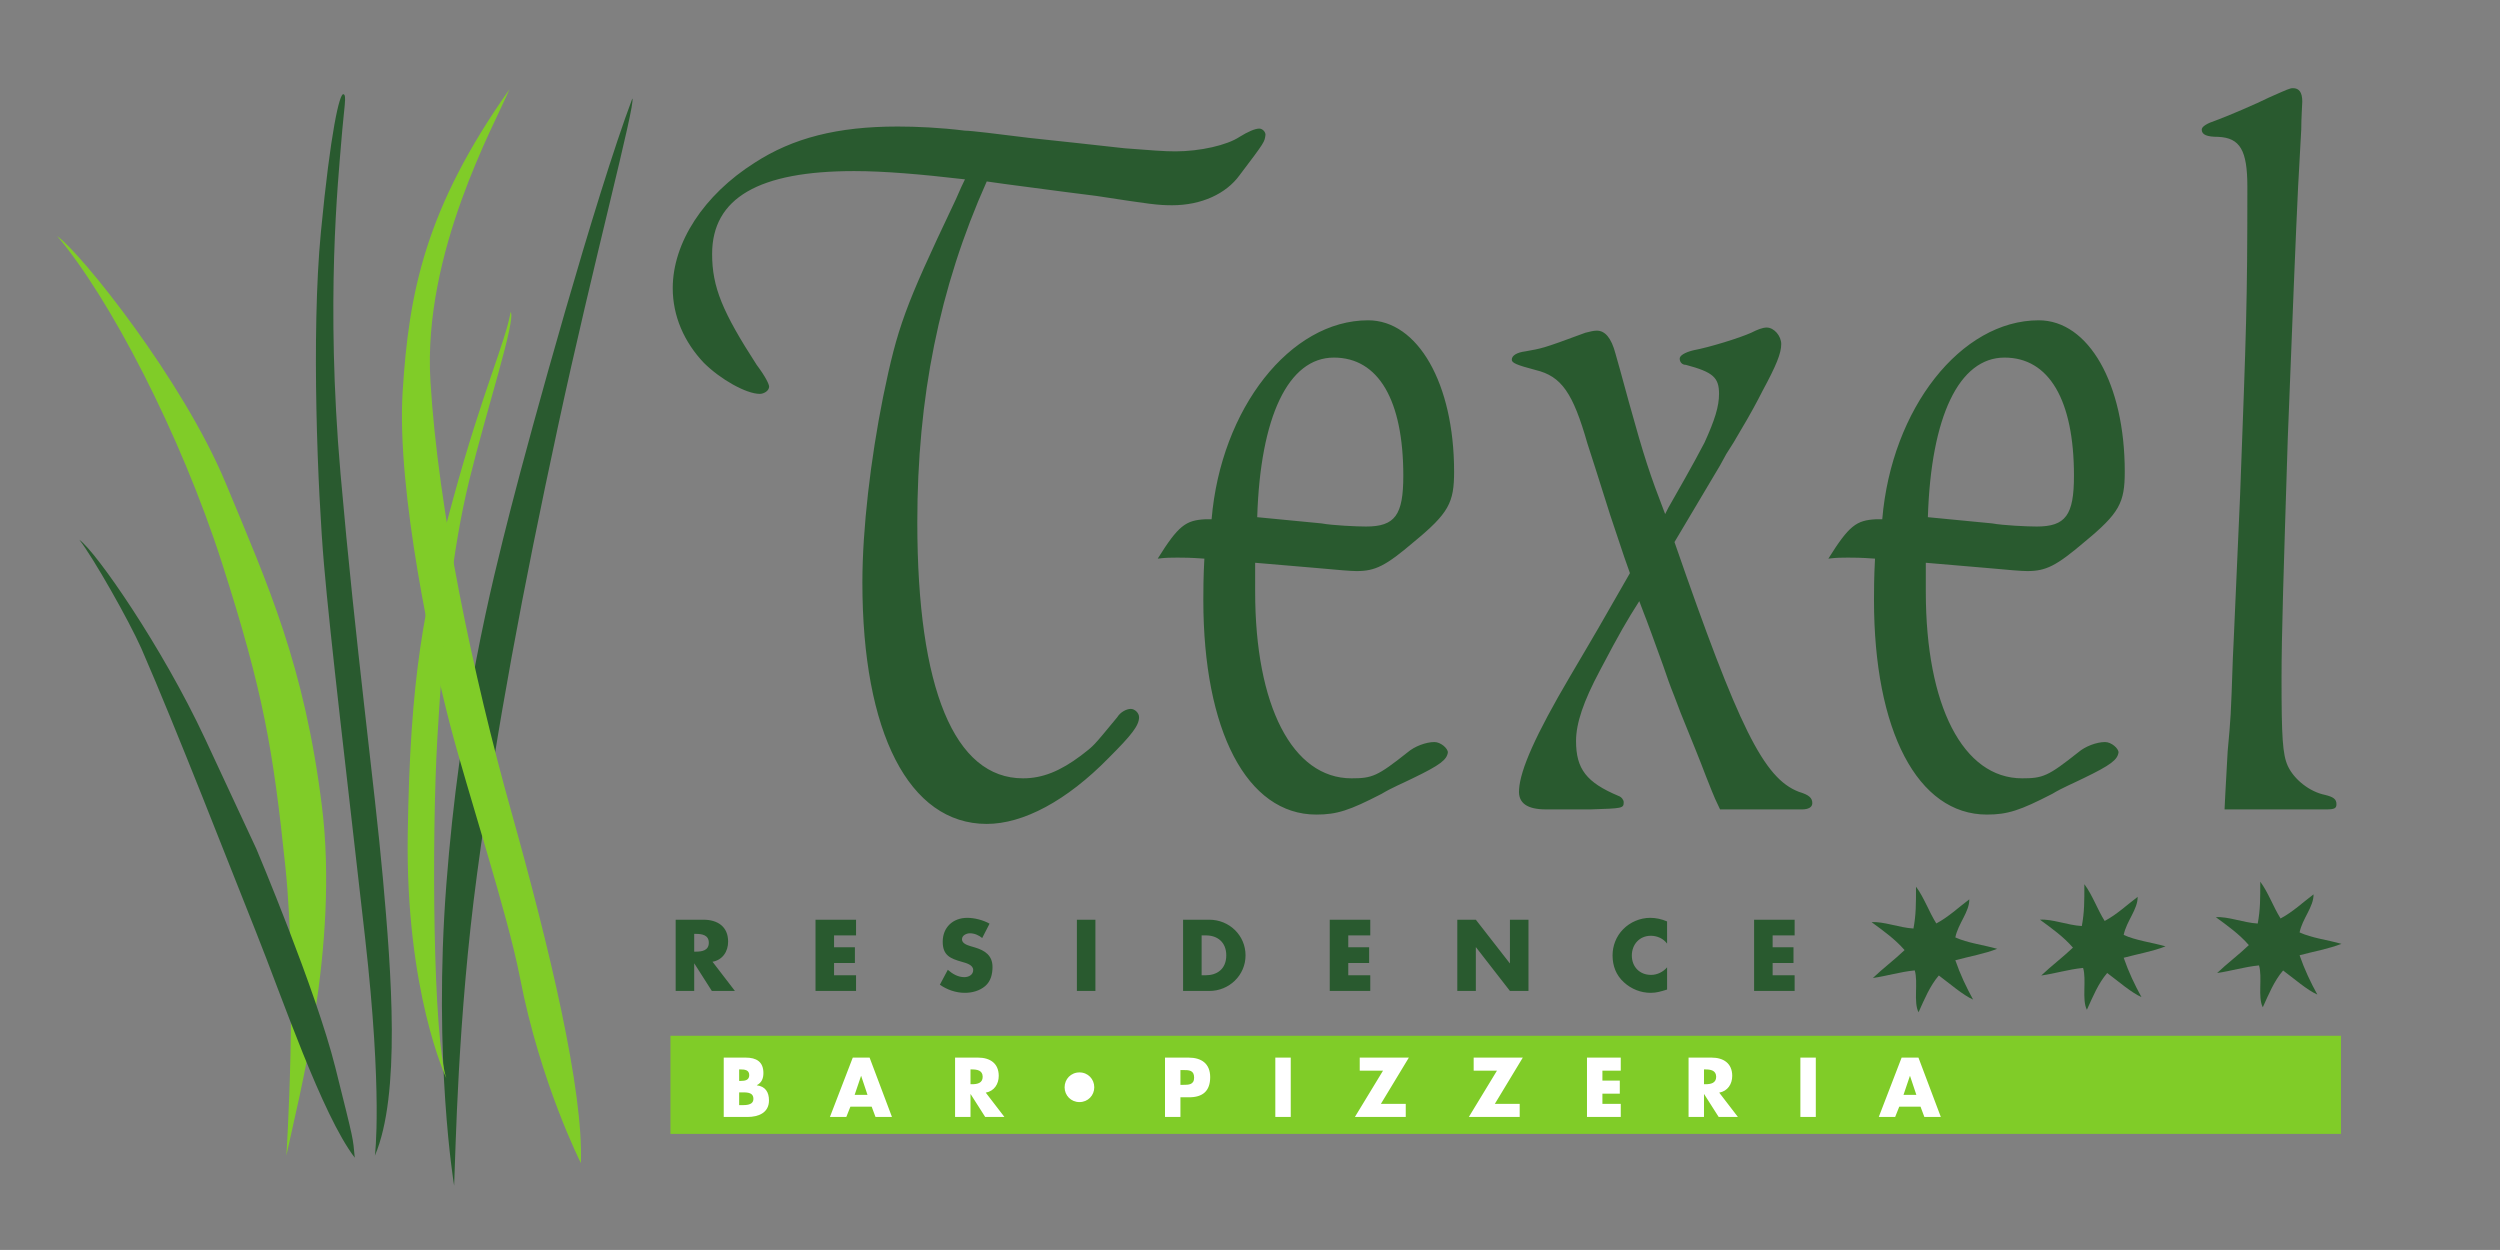 <svg width="1058.3" height="529.13" version="1.1" viewBox="0 0 1058.3 529.13" xmlns="http://www.w3.org/2000/svg" xmlns:xlink="http://www.w3.org/1999/xlink"><rect x="0" y="0" width="1058.3" height="529.13" fill="#808080" stroke="none"/><g><path d="m417.71 76.811c9.64 1.312 5.703 0.875 12.718 1.75 20.172 2.625 22.813 3.062 33.781 4.391 22.813 3.5 25.875 3.938 32.016 3.938 12.281 0 22.812-4.828 28.515-12.719 10.969-14.469 10.532-14.031 10.969-17.109 0-1.312-1.312-2.625-2.64-2.625-1.75 0-4.813 1.312-8.329 3.5-5.265 3.516-16.671 6.141-27.203 6.141-4.812 0-10.078-0.438-21.484-1.312-11.844-1.312-27.64-3.062-40.359-4.391-14.047-1.75-24.563-3.062-27.203-3.062-10.531-1.312-20.61-1.75-28.516-1.75-25.437 0-44.297 4.812-60.531 15.344-21.5 13.609-34.656 33.781-34.656 53.078 0 11.843 4.828 22.812 13.156 31.593 7.016 7.016 17.985 13.157 23.688 13.157 1.765 0 3.953-1.313 3.953-3.078 0-0.875-1.313-3.938-5.266-9.204-14.469-22.375-18.859-32.906-18.859-46.937 0-23.687 19.734-35.094 60.093-35.094 12.719 0 28.078 1.312 46.938 3.5-2.188 4.391-3.5 7.906-4.828 10.531-20.61 43.437-23.688 51.765-29.828 81.593-5.266 26.328-8.766 55.719-8.766 78.531 0 63.594 19.734 102.2 52.641 102.2 15.343 0 33.765-9.656 51.765-28.078 9.641-9.641 12.719-13.594 12.719-17.109 0-1.75-1.766-3.5-3.516-3.5s-4.391 1.312-5.703 3.5c-10.531 12.734-9.656 11.843-15.344 16.234-8.781 6.578-16.234 9.656-24.578 9.656-28.953 0-44.734-37.734-44.734-108.36 0-52.64 9.203-99.14 29.391-144.31zm113.62 161.42 25.875 2.204c9.657 0.875 14.469 1.312 17.11 1.312 7.89 0 12.281-2.203 24.125-12.281 14.921-12.281 17.109-16.672 17.109-29.828 0-37.297-15.359-64.047-36.406-64.047-32.906 0-62.297 37.281-66.25 84.219h-2.625c-8.344 0.437-11.406 2.625-20.187 16.671 3.515-0.437 5.703-0.437 8.343-0.437 2.625 0 5.266 0 11.406 0.437-0.437 7.891-0.437 14.032-0.437 17.547 0 55.266 18.422 90.797 47.812 90.797 8.766 0 14.032-1.75 27.641-8.766 4.375-2.64 8.765-4.39 13.156-6.578 11.844-5.703 14.469-7.906 14.906-10.969 0-1.75-3.062-4.39-5.703-4.39-3.5 0-8.328 1.75-11.39 4.39-12.735 10.094-14.922 10.969-23.703 10.969-25 0-40.782-30.703-40.782-78.968zm0.875-19.296c1.313-42.547 13.157-67.563 32.453-67.563 18.86 0 29.391 17.985 29.391 50.016 0 16.672-3.5 21.5-15.781 21.5-3.953 0-14.047-0.453-18.875-1.328zm195.94-21.938 2.641-4.828 3.063-4.828 3.078-5.25c3.953-6.594 7.015-12.297 9.218-16.672 5.688-10.531 7.891-15.797 7.891-19.75 0-3.5-3.078-7.015-6.141-7.015-1.75 0-3.953 0.875-6.578 2.203-4.828 2.187-17.547 6.14-24.578 7.453-3.5 0.875-5.687 2.187-5.687 3.5 0 1.328 0.875 2.64 2.625 2.64 11.406 3.063 14.031 5.266 14.031 12.282 0 5.265-1.75 10.968-6.141 20.609-2.625 4.828-3.062 6.156-15.343 27.64l-1.329 2.641c-6.578-17.109-8.765-23.687-15.343-47.375-3.078-11.406-4.828-17.547-5.703-20.625-1.75-6.578-4.391-9.656-7.891-9.656-1.328 0-3.078 0.438-4.828 0.891-18.875 7.015-18.422 6.578-25.453 7.89-3.5 0.438-5.703 1.75-5.703 3.5 0 1.328 1.765 2.203 10.093 4.391 10.969 2.641 15.797 9.656 21.938 31.156 2.187 6.578 3.5 10.953 9.641 30.266 7.906 23.687 5.265 15.781 8.343 24.562l-13.593 23.687c-2.641 4.391-6.594 11.407-11.844 20.172-14.485 24.578-21.063 39.485-21.5 47.828-0.438 5.703 3.5 8.328 11.406 8.328h18.859c13.594-0.437 14.032-0.437 14.032-3.078 0-0.875-0.875-2.187-2.188-2.625-13.594-5.703-17.984-11.406-17.984-23.25 0-7.453 3.078-16.671 10.094-29.828 8.765-16.672 11.406-21.062 16.671-29.39 3.938 10.531 0.875 1.75 10.078 27.203 4.391 12.719 2.204 6.14 7.469 20.172 11.406 28.078 7.891 19.734 10.516 26.328 4.828 12.281 3.953 9.64 6.14 14.468h34.657c2.64 0 4.39-0.875 4.39-2.625 0-2.203-1.312-3.515-5.703-4.828-14.906-5.703-25.437-27.203-52.64-105.72zm87.09 41.234 25.875 2.204c9.656 0.875 14.469 1.312 17.109 1.312 7.891 0 12.282-2.203 24.125-12.281 14.922-12.281 17.11-16.672 17.11-29.828 0-37.297-15.36-64.047-36.407-64.047-32.906 0-62.296 37.281-66.249 84.219h-2.625c-8.344 0.437-11.407 2.625-20.188 16.671 3.516-0.437 5.703-0.437 8.344-0.437 2.625 0 5.265 0 11.406 0.437-0.437 7.891-0.437 14.032-0.437 17.547 0 55.266 18.421 90.797 47.812 90.797 8.766 0 14.031-1.75 27.641-8.766 4.375-2.64 8.765-4.39 13.156-6.578 11.843-5.703 14.468-7.906 14.906-10.969 0-1.75-3.063-4.39-5.703-4.39-3.5 0-8.328 1.75-11.391 4.39-12.734 10.094-14.922 10.969-23.703 10.969-25 0-40.781-30.703-40.781-78.968zm0.875-19.296c1.313-42.547 13.156-67.563 32.453-67.563 18.859 0 29.391 17.985 29.391 50.016 0 16.672-3.5 21.5-15.782 21.5-3.953 0-14.046-0.453-18.875-1.328zm168.57 123.7c3.516 0 4.391-0.437 4.391-2.187 0-2.203-1.313-3.078-4.829-3.953-6.578-1.313-13.156-6.578-15.781-12.281-2.203-4.829-2.64-12.282-2.64-36.844 0-18.875 0.875-45.187 2.64-101.78 1.75-45.187 3.5-89.047 4.375-106.59l0.438-7.891 0.453-8.344 0.437-7.891c0-4.828 0.438-10.969 0.438-11.844 0-3.953-1.328-5.703-3.953-5.703-1.313 0-2.188 0.438-10.094 3.938-5.266 2.641-17.547 7.906-22.375 9.656-3.937 1.312-6.141 2.641-6.141 3.953 0 2.188 2.204 3.062 7.032 3.062 9.203 0.438 12.281 5.703 12.281 21.062 0 50-0.438 59.656-3.078 130.72-3.5 80.718-2.625 58.343-3.063 68.875-0.875 25.437-0.875 25-2.203 39.484-1.312 23.687-0.875 15.797-1.312 24.562z" fill="#295a2f" aria-label="Texel"/><g><path d="m990.99 480h-707.18v-41.538h707.18z" fill="#80cc28"/><path d="m301.62 407.13c4.281-0.766 6.609-4.36 6.609-8.516 0-6.437-4.531-9.281-10.484-9.281h-11.719v30.156h7.844v-11.594h0.078l7.39 11.594h9.766zm-7.75-11.797h0.75c2.562 0 5.437 0.469 5.437 3.75s-2.875 3.765-5.437 3.765h-0.75zm68.511 0.64v-6.64h-17.156v30.156h17.156v-6.641h-9.312v-5.203h8.828v-6.64h-8.828v-5.032zm56.516-4.968c-2.672-1.516-6.391-2.469-9.438-2.469-6.031 0-10.39 4-10.39 10.109 0 5.844 3.234 7.125 8.156 8.531 1.672 0.469 4.75 1.235 4.75 3.438 0 2.109-1.953 3.031-3.797 3.031-2.672 0-5-1.39-6.953-3.109l-3.359 6.312c3.078 2.157 6.796 3.438 10.593 3.438 3.047 0 6.203-0.844 8.563-2.844 2.406-2.031 3.125-5.109 3.125-8.109 0-4.891-3.25-7-7.438-8.25l-2-0.594c-1.359-0.437-3.484-1.125-3.484-2.875 0-1.687 1.922-2.531 3.359-2.531 1.922 0 3.766 0.812 5.203 2zm44.812-1.672h-7.844v30.156h7.844zm37.113 30.156h11.125c8.36 0 15.313-6.594 15.313-15.078s-6.922-15.078-15.313-15.078h-11.125zm7.844-23.516h1.828c5.047 0 8.61 3.032 8.61 8.438 0 5.875-4 8.437-8.688 8.437h-1.75zm71.394 0v-6.64h-17.156v30.156h17.156v-6.641h-9.312v-5.203h8.828v-6.64h-8.828v-5.032zm36.844 23.516h7.844v-18.484h0.078l14.359 18.484h7.844v-30.156h-7.844v18.437h-0.078l-14.359-18.437h-7.844zm88.801-29.437c-2.329-0.969-4.641-1.516-7.172-1.516-4.235 0-8.516 1.828-11.469 4.875-2.891 2.953-4.437 6.922-4.437 11.031 0 4.484 1.515 8.406 4.828 11.406 3.125 2.844 7.125 4.438 11.328 4.438 2.437 0 4.312-0.594 6.922-1.391v-9.406c-1.641 1.953-4.203 3.203-6.766 3.203-4.875 0-8.156-3.437-8.156-8.203 0-4.687 3.234-8.359 8.031-8.359 2.688 0 5.281 1.156 6.891 3.312zm53.996 5.921v-6.64h-17.157v30.156h17.157v-6.641h-9.313v-5.203h8.828v-6.64h-8.828v-5.032z" fill="#295a2f" aria-label="RESIDENCE"/><path d="m312.9 462.44h0.657c2.14 0 5.375-0.312 5.375 2.719 0 2.765-3.266 2.672-5.204 2.672h-0.828zm3.532 10.391c4.593 0 9.093-1.735 9.093-7 0-3.5-1.531-5.938-5.125-6.391v-0.078c2.032-1.031 2.766-2.859 2.766-5.125 0-4.797-3-6.531-7.469-6.531h-9.328v25.125zm-3.532-20.125h0.453c1.766 0 3.813 0.125 3.813 2.422 0 2.14-1.813 2.437-3.531 2.437h-0.735zm56.094 15.765 1.625 4.36h6.969l-9.469-25.125h-7.125l-9.672 25.125h6.938l1.734-4.36zm-1.766-5h-5.437l2.703-8h0.062zm50.059-0.937c3.578-0.641 5.5-3.641 5.5-7.094 0-5.375-3.766-7.734-8.735-7.734h-9.75v25.125h6.532v-9.672h0.062l6.156 9.672h8.141zm-6.453-9.828h0.625c2.14 0 4.531 0.39 4.531 3.125 0 2.734-2.391 3.14-4.531 3.14h-0.625zm46.128 1.265c-3.609 0-6.296 2.828-6.296 6.297 0 3.438 2.687 6.266 6.296 6.266 3.594 0 6.266-2.828 6.266-6.266 0-3.469-2.672-6.297-6.266-6.297zm36.207 18.86h6.532v-8.328h3.687c5.703 0 8.906-2.61 8.906-8.532 0-5.765-3.734-8.265-9.14-8.265h-9.985zm6.532-19.86h1.093c2.532 0 4.703 0.032 4.703 3.203 0 3.063-2.343 3.063-4.703 3.063h-1.093zm46.699-5.265h-6.532v25.125h6.532zm38.152 19.593 11.844-19.593h-20.797v5.531h9.859l-11.906 19.594h21.531v-5.532zm48.234 0 11.844-19.593h-20.797v5.531h9.859l-11.906 19.594h21.531v-5.532zm53.313-14.062v-5.531h-14.297v25.125h14.297v-5.532h-7.766v-4.328h7.359v-5.531h-7.359v-4.203zm41.687 9.297c3.578-0.641 5.5-3.641 5.5-7.094 0-5.375-3.766-7.734-8.734-7.734h-9.75v25.125h6.531v-9.672h0.062l6.157 9.672h8.14zm-6.453-9.828h0.625c2.14 0 4.531 0.39 4.531 3.125 0 2.734-2.391 3.14-4.531 3.14h-0.625zm47.332-5h-6.531v25.125h6.531zm44.328 20.765 1.625 4.36h6.969l-9.469-25.125h-7.125l-9.672 25.125h6.937l1.735-4.36zm-1.766-5h-5.437l2.703-8h0.062z" fill="#fff" aria-label=" BAR•PIZZERIA"/></g></g><g fill="#295a2f"><path d="m835.25 423.14c-2.856-5.197-5.457-10.653-7.517-16.649 5.92-1.598 12.325-2.712 17.72-4.834-5.848-1.668-12.566-2.468-17.72-4.833 1.152-5.828 5.99-10.832 5.908-16.111-4.614 3.446-8.703 7.41-13.964 10.203-3.106-4.948-5.163-10.951-8.594-15.573 7e-3 7.464 0.022 11.794-1.076 17.722-6.081-0.364-12.67-3.074-17.72-2.686 4.963 3.629 9.979 7.21 13.963 11.816-4.297 4.114-9.128 7.698-13.425 11.814 6.097-0.882 11.38-2.581 17.721-3.222 1.523 4.921-0.613 13.504 1.612 17.722 2.508-5.545 4.861-11.246 8.591-15.574 4.522 3.362 10.258 8.357 14.501 10.205"/><path d="m906.52 422.09c-2.856-5.197-5.457-10.653-7.517-16.649 5.92-1.598 12.325-2.712 17.721-4.834-5.849-1.668-12.567-2.468-17.721-4.833 1.152-5.828 5.992-10.832 5.908-16.111-4.614 3.446-8.703 7.41-13.964 10.203-3.106-4.947-5.163-10.951-8.594-15.573 7e-3 7.464 0.022 11.794-1.076 17.722-6.081-0.364-12.67-3.074-17.72-2.686 4.963 3.629 9.979 7.209 13.963 11.816-4.297 4.114-9.127 7.698-13.425 11.814 6.097-0.882 11.381-2.581 17.721-3.222 1.523 4.921-0.612 13.504 1.613 17.722 2.507-5.544 4.86-11.246 8.59-15.573 4.522 3.36 10.258 8.357 14.501 10.204"/><path d="m980.98 421.03c-2.856-5.197-5.457-10.655-7.517-16.649 5.92-1.598 12.325-2.714 17.721-4.834-5.849-1.668-12.565-2.468-17.721-4.833 1.152-5.829 5.99-10.832 5.906-16.111-4.61 3.444-8.701 7.408-13.962 10.203-3.106-4.948-5.163-10.951-8.594-15.573 7e-3 7.462 0.022 11.794-1.074 17.722-6.083-0.364-12.672-3.076-17.722-2.688 4.963 3.631 9.979 7.211 13.963 11.818-4.297 4.114-9.128 7.698-13.425 11.814 6.097-0.882 11.381-2.581 17.721-3.224 1.523 4.922-0.613 13.504 1.612 17.723 2.508-5.544 4.861-11.245 8.591-15.573 4.522 3.361 10.258 8.357 14.501 10.205"/></g><path d="m121.23 489.13s4.743-72.701-0.42-122.2c-5.161-49.509-9.312-74-26.883-128.72-17.568-54.723-47.716-112.43-69.736-138.28 9.981 6.965 53.221 60.95 71.326 104.53 18.108 43.573 33.335 77.177 40.743 136.7 7.408 59.518-9.954 123.84-15.031 147.99" fill="#80cc28"/><g><path d="m158.7 489.2s3.393-25.624-4.176-92.434c-7.571-66.811-14.684-126.66-17.355-157.6-2.669-30.942-5.478-97.744-1.332-140.88 4.148-43.134 7.894-58.622 9.492-58.41 1.603 0.213 0.335 5.059-0.881 20.379-1.213 15.32-6.696 67.113-0.291 140.35 6.407 73.236 14.36 131.45 17.932 171.22 3.57 39.77 7.614 91.568-3.389 117.38" fill="#295a2f"/><path d="m192.24 501.92s-8.932-53.704-3.303-127.41c5.628-73.712 18.972-126.66 27.302-159.27 8.334-32.617 35.772-131.89 51.446-173.56 1.428 2.447-16.668 69.992-31.5 138.91-14.833 68.919-25.906 127.43-34.221 189.25-8.313 61.824-9.06 118.06-9.724 132.08" fill="#295a2f"/><path d="m245.9 492.36s-17.145-33.796-25.811-78.628c-5.288-27.273-22.352-79.17-29.577-106.95-7.224-27.782-22.693-98.834-20.066-140.92 2.629-42.083 9.506-77.459 45.229-128.07-6.315 15.019-36.728 69.091-33.468 123.48 3.262 54.393 18.038 124.54 34.213 182.21 16.176 57.673 30.625 117.99 29.48 148.87" fill="#80cc28"/><path d="m188.93 456.42s-17.333-36.641-16.327-103.38c1.007-66.74 6.7-96.008 19.236-141.91 12.54-45.912 22.016-65.901 24.326-79.072 2.42 3.016-10.279 41.633-17.532 71.321-7.255 29.688-10.954 65.172-13.478 108.84-2.524 43.662-1.814 126.8 3.775 144.21" fill="#80cc28"/><path d="m108.57 359.47s25.192 59.617 33.384 92.416c8.191 32.797 7.308 29.045 8.228 38.193-13.893-18.136-30.835-68.137-41.853-95.67-11.02-27.532-33.203-84.807-48.532-120-5.216-11.72-20.304-38.35-26.197-45.901 6.992 4.939 35.048 45.321 53.16 84.132 18.108 38.814 21.811 46.825 21.811 46.825" fill="#295a2f"/></g></svg>

